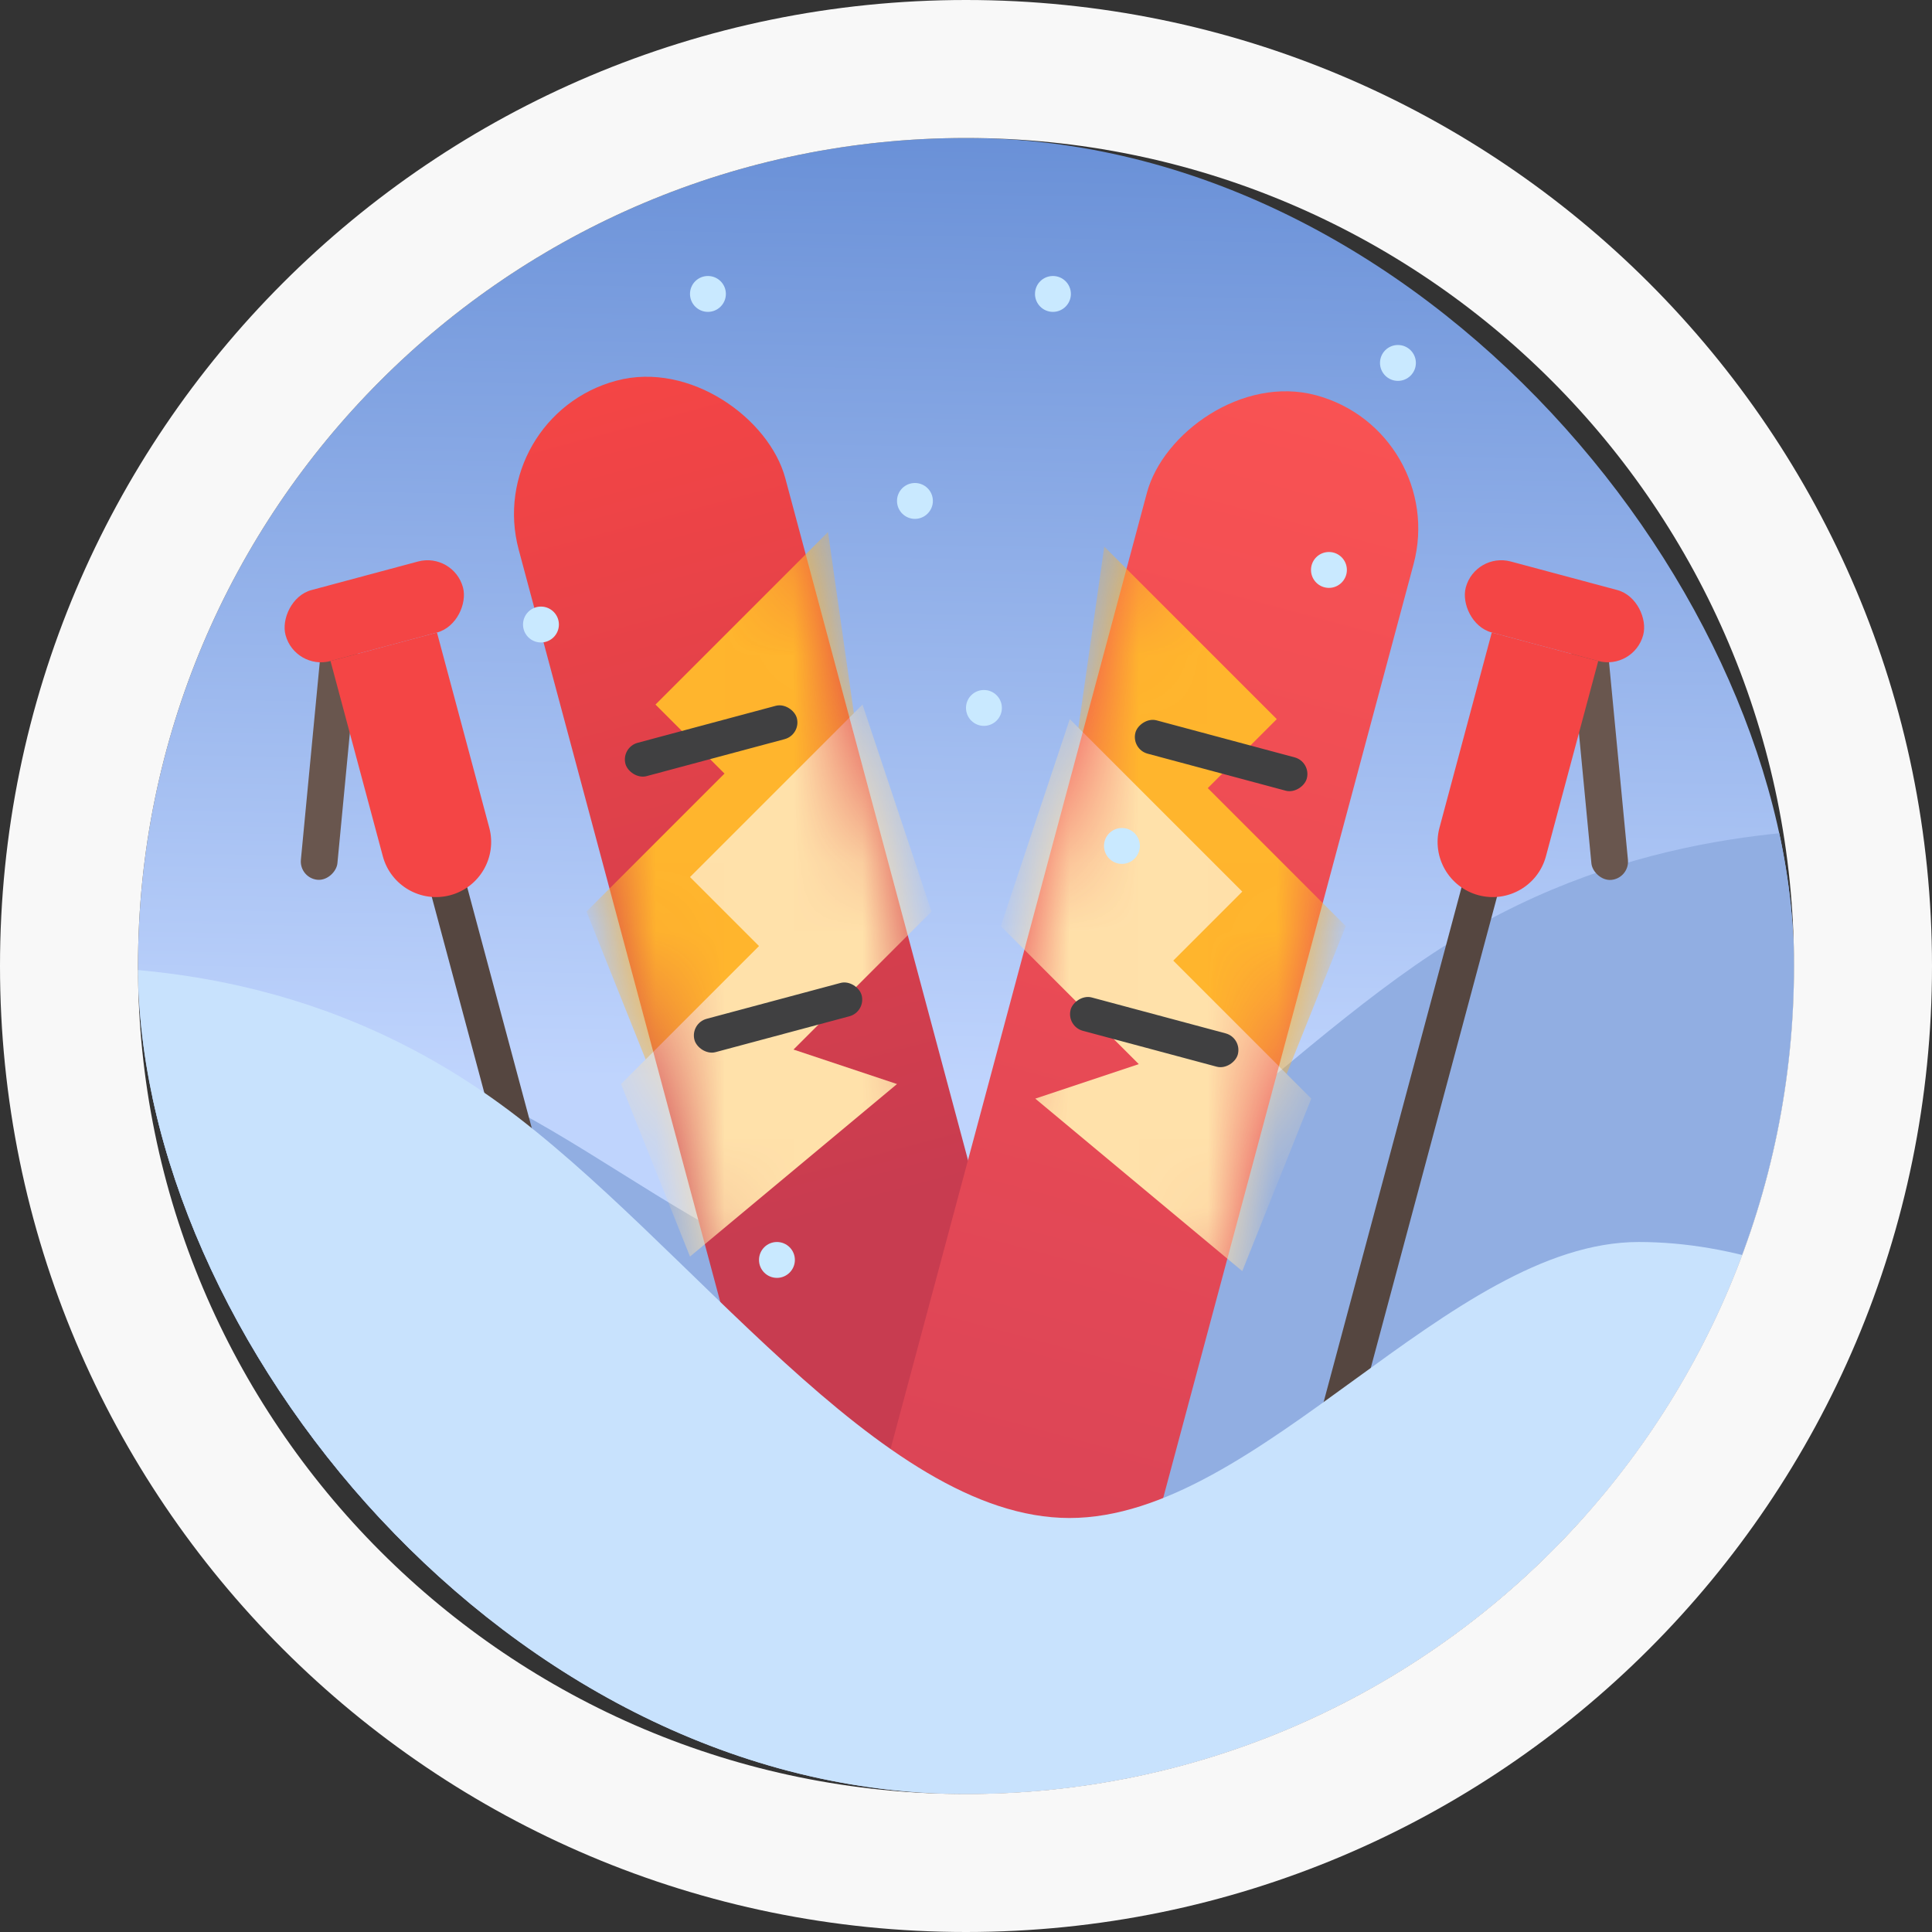 <svg width="28" height="28" viewBox="0 0 28 28" fill="none" xmlns="http://www.w3.org/2000/svg">
<rect x="0" y="0" width="28" height="28" fill="#333333" stroke="none"/>
<g clip-path="url(#clip0_9258_57942)">
<rect x="2" y="2" width="24" height="24" rx="12" fill="url(#paint0_linear_9258_57942)"/>
<path fill-rule="evenodd" clip-rule="evenodd" d="M29 12H27.667C26.333 12 23.667 12 21 13.667C18.333 15.333 15.667 18.667 13 18.667C10.333 18.667 7.667 15.333 5 15.333C2.333 15.333 -0.333 17 -1.667 18.667L-3 20.333V22H-1.667C-0.333 22 2.333 22 5 22C7.667 22 10.333 22 13 22C15.667 22 18.333 22 21 22C23.667 22 26.333 22 27.667 22H29V12Z" fill="#91AEE2"/>
<rect x="7" y="6.035" width="4" height="19.861" rx="2" transform="rotate(-15 7 6.035)" fill="url(#paint1_linear_9258_57942)"/>
<mask id="mask0_9258_57942" style="mask-type:alpha" maskUnits="userSpaceOnUse" x="7" y="5" width="9" height="20">
<rect x="7" y="6.035" width="4" height="19.861" rx="2" transform="rotate(-15 7 6.035)" fill="url(#paint2_linear_9258_57942)"/>
</mask>
<g mask="url(#mask0_9258_57942)">
<path d="M9.5 10.211L12 7.711L12.5 11.211L11 12.711L12.5 13.211L9.5 15.711L8.5 13.211L10.5 11.211L9.5 10.211Z" fill="#FFB52D"/>
<path d="M10 12.711L12.5 10.211L13.5 13.211L11.5 15.211L13 15.711L10 18.211L9 15.711L11 13.711L10 12.711Z" fill="#FFE1AA"/>
</g>
<rect x="9" y="10.83" width="2.571" height="0.5" rx="0.25" transform="rotate(-15 9 10.83)" fill="#404041"/>
<rect x="10" y="14.83" width="2.508" height="0.5" rx="0.25" transform="rotate(-15 10 14.83)" fill="#404041"/>
<rect width="4" height="19.861" rx="2" transform="matrix(-0.966 -0.259 -0.259 0.966 21.004 6.246)" fill="url(#paint3_linear_9258_57942)"/>
<mask id="mask1_9258_57942" style="mask-type:alpha" maskUnits="userSpaceOnUse" x="12" y="5" width="9" height="20">
<rect width="4" height="19.861" rx="2" transform="matrix(-0.966 -0.259 -0.259 0.966 21.004 6.246)" fill="url(#paint4_linear_9258_57942)"/>
</mask>
<g mask="url(#mask1_9258_57942)">
<path d="M18.504 10.422L16.004 7.922L15.504 11.422L17.004 12.922L15.504 13.422L18.504 15.922L19.504 13.422L17.504 11.422L18.504 10.422Z" fill="#FFB52D"/>
<path d="M18.004 12.922L15.504 10.422L14.504 13.422L16.504 15.422L15.004 15.922L18.004 18.422L19.004 15.922L17.004 13.922L18.004 12.922Z" fill="#FFE1AA"/>
</g>
<rect width="2.571" height="0.5" rx="0.25" transform="matrix(-0.966 -0.259 -0.259 0.966 19.004 11.041)" fill="#404041"/>
<rect width="2.508" height="0.5" rx="0.25" transform="matrix(-0.966 -0.259 -0.259 0.966 18.004 15.041)" fill="#404041"/>
<rect x="21.859" y="10.333" width="0.532" height="14.91" transform="rotate(15 21.859 10.333)" fill="#554640"/>
<rect x="22.738" y="9.108" width="0.532" height="3.686" rx="0.266" transform="rotate(-5.465 22.738 9.108)" fill="#69564E"/>
<path d="M21.62 9.167L23.163 9.58L22.405 12.409C22.291 12.835 21.853 13.088 21.427 12.974C21.001 12.86 20.748 12.422 20.862 11.996L21.62 9.167Z" fill="#F44545"/>
<rect x="21.381" y="8" width="2.662" height="1.065" rx="0.532" transform="rotate(15 21.381 8)" fill="#F44545"/>
<rect width="0.532" height="14.91" transform="matrix(-0.966 0.259 0.259 0.966 6.094 10.333)" fill="#554640"/>
<rect width="0.532" height="3.686" rx="0.266" transform="matrix(-0.995 -0.095 -0.095 0.995 5.215 9.108)" fill="#69564E"/>
<path d="M6.333 9.167L4.79 9.58L5.548 12.409C5.662 12.835 6.1 13.088 6.526 12.974C6.952 12.86 7.205 12.422 7.091 11.996L6.333 9.167Z" fill="#F44545"/>
<rect width="2.662" height="1.065" rx="0.532" transform="matrix(-0.966 0.259 0.259 0.966 6.572 8)" fill="#F44545"/>
<path fill-rule="evenodd" clip-rule="evenodd" d="M-1 14H0.375C1.75 14 4.5 14 7.25 16C10 18 12.75 22 15.5 22C18.25 22 21 18 23.75 18C26.5 18 29.25 20 30.625 22L32 24V26H30.625C29.25 26 26.5 26 23.75 26C21 26 18.25 26 15.5 26C12.75 26 10 26 7.25 26C4.5 26 1.75 26 0.375 26H-1V14Z" fill="#C8E2FD"/>
<path d="M7.84 9.311C7.983 9.311 8.1 9.195 8.1 9.051C8.1 8.908 7.983 8.791 7.84 8.791C7.696 8.791 7.58 8.908 7.58 9.051C7.58 9.195 7.696 9.311 7.84 9.311Z" fill="#C9E9FF"/>
<path d="M11.26 18.52C11.403 18.52 11.52 18.403 11.52 18.26C11.52 18.116 11.403 18 11.26 18C11.116 18 11 18.116 11 18.26C11 18.403 11.116 18.52 11.26 18.52Z" fill="#C9E9FF"/>
<path d="M16.26 12.52C16.403 12.52 16.52 12.403 16.52 12.26C16.52 12.116 16.403 12 16.26 12C16.116 12 16 12.116 16 12.26C16 12.403 16.116 12.52 16.26 12.52Z" fill="#C9E9FF"/>
<path d="M20.26 5.52C20.403 5.52 20.52 5.403 20.52 5.26C20.52 5.116 20.403 5 20.26 5C20.116 5 20 5.116 20 5.26C20 5.403 20.116 5.52 20.26 5.52Z" fill="#C9E9FF"/>
<path d="M15.26 4.52C15.403 4.52 15.52 4.403 15.52 4.26C15.52 4.116 15.403 4 15.26 4C15.116 4 15 4.116 15 4.26C15 4.403 15.116 4.52 15.26 4.52Z" fill="#C9E9FF"/>
<path d="M14.26 10.52C14.403 10.52 14.52 10.403 14.52 10.26C14.52 10.116 14.403 10 14.26 10C14.116 10 14 10.116 14 10.26C14 10.403 14.116 10.52 14.26 10.52Z" fill="#C9E9FF"/>
<path d="M10.26 4.52C10.403 4.52 10.52 4.403 10.52 4.26C10.52 4.116 10.403 4 10.26 4C10.116 4 10 4.116 10 4.26C10 4.403 10.116 4.52 10.26 4.52Z" fill="#C9E9FF"/>
<path d="M19.26 8.52C19.403 8.52 19.52 8.403 19.52 8.26C19.52 8.116 19.403 8 19.26 8C19.116 8 19 8.116 19 8.26C19 8.403 19.116 8.52 19.26 8.52Z" fill="#C9E9FF"/>
<path d="M13.26 7.52C13.403 7.52 13.52 7.403 13.52 7.26C13.52 7.116 13.403 7 13.26 7C13.116 7 13 7.116 13 7.26C13 7.403 13.116 7.52 13.26 7.52Z" fill="#C9E9FF"/>
</g>
<path fill-rule="evenodd" clip-rule="evenodd" d="M14 28C6.268 28 0 21.732 0 14C0 6.268 6.268 0 14 0C21.732 0 28 6.268 28 14C28 21.732 21.732 28 14 28ZM14 2C7.373 2 2 7.373 2 14C2 20.627 7.373 26 14 26C20.627 26 26 20.627 26 14C26 7.373 20.627 2 14 2Z" fill="#F8F8F8"/>
<defs>
<linearGradient id="paint0_linear_9258_57942" x1="18.81" y1="15.825" x2="19.071" y2="2" gradientUnits="userSpaceOnUse">
<stop stop-color="#BFD4FD"/>
<stop offset="1" stop-color="#6990D7"/>
</linearGradient>
<linearGradient id="paint1_linear_9258_57942" x1="9" y1="6.035" x2="9" y2="25.896" gradientUnits="userSpaceOnUse">
<stop stop-color="#F44545"/>
<stop offset="0.63" stop-color="#C83C50"/>
</linearGradient>
<linearGradient id="paint2_linear_9258_57942" x1="9" y1="6.035" x2="9" y2="25.896" gradientUnits="userSpaceOnUse">
<stop stop-color="#F44545"/>
<stop offset="0.63" stop-color="#C83C50"/>
</linearGradient>
<linearGradient id="paint3_linear_9258_57942" x1="2" y1="0" x2="2" y2="19.861" gradientUnits="userSpaceOnUse">
<stop stop-color="#F95253"/>
<stop offset="1" stop-color="#D64257"/>
</linearGradient>
<linearGradient id="paint4_linear_9258_57942" x1="2" y1="0" x2="2" y2="19.861" gradientUnits="userSpaceOnUse">
<stop stop-color="#F44545"/>
<stop offset="0.63" stop-color="#C83C50"/>
</linearGradient>
<clipPath id="clip0_9258_57942">
<rect x="2" y="2" width="24" height="24" rx="12" fill="white"/>
</clipPath>
</defs>
</svg>
